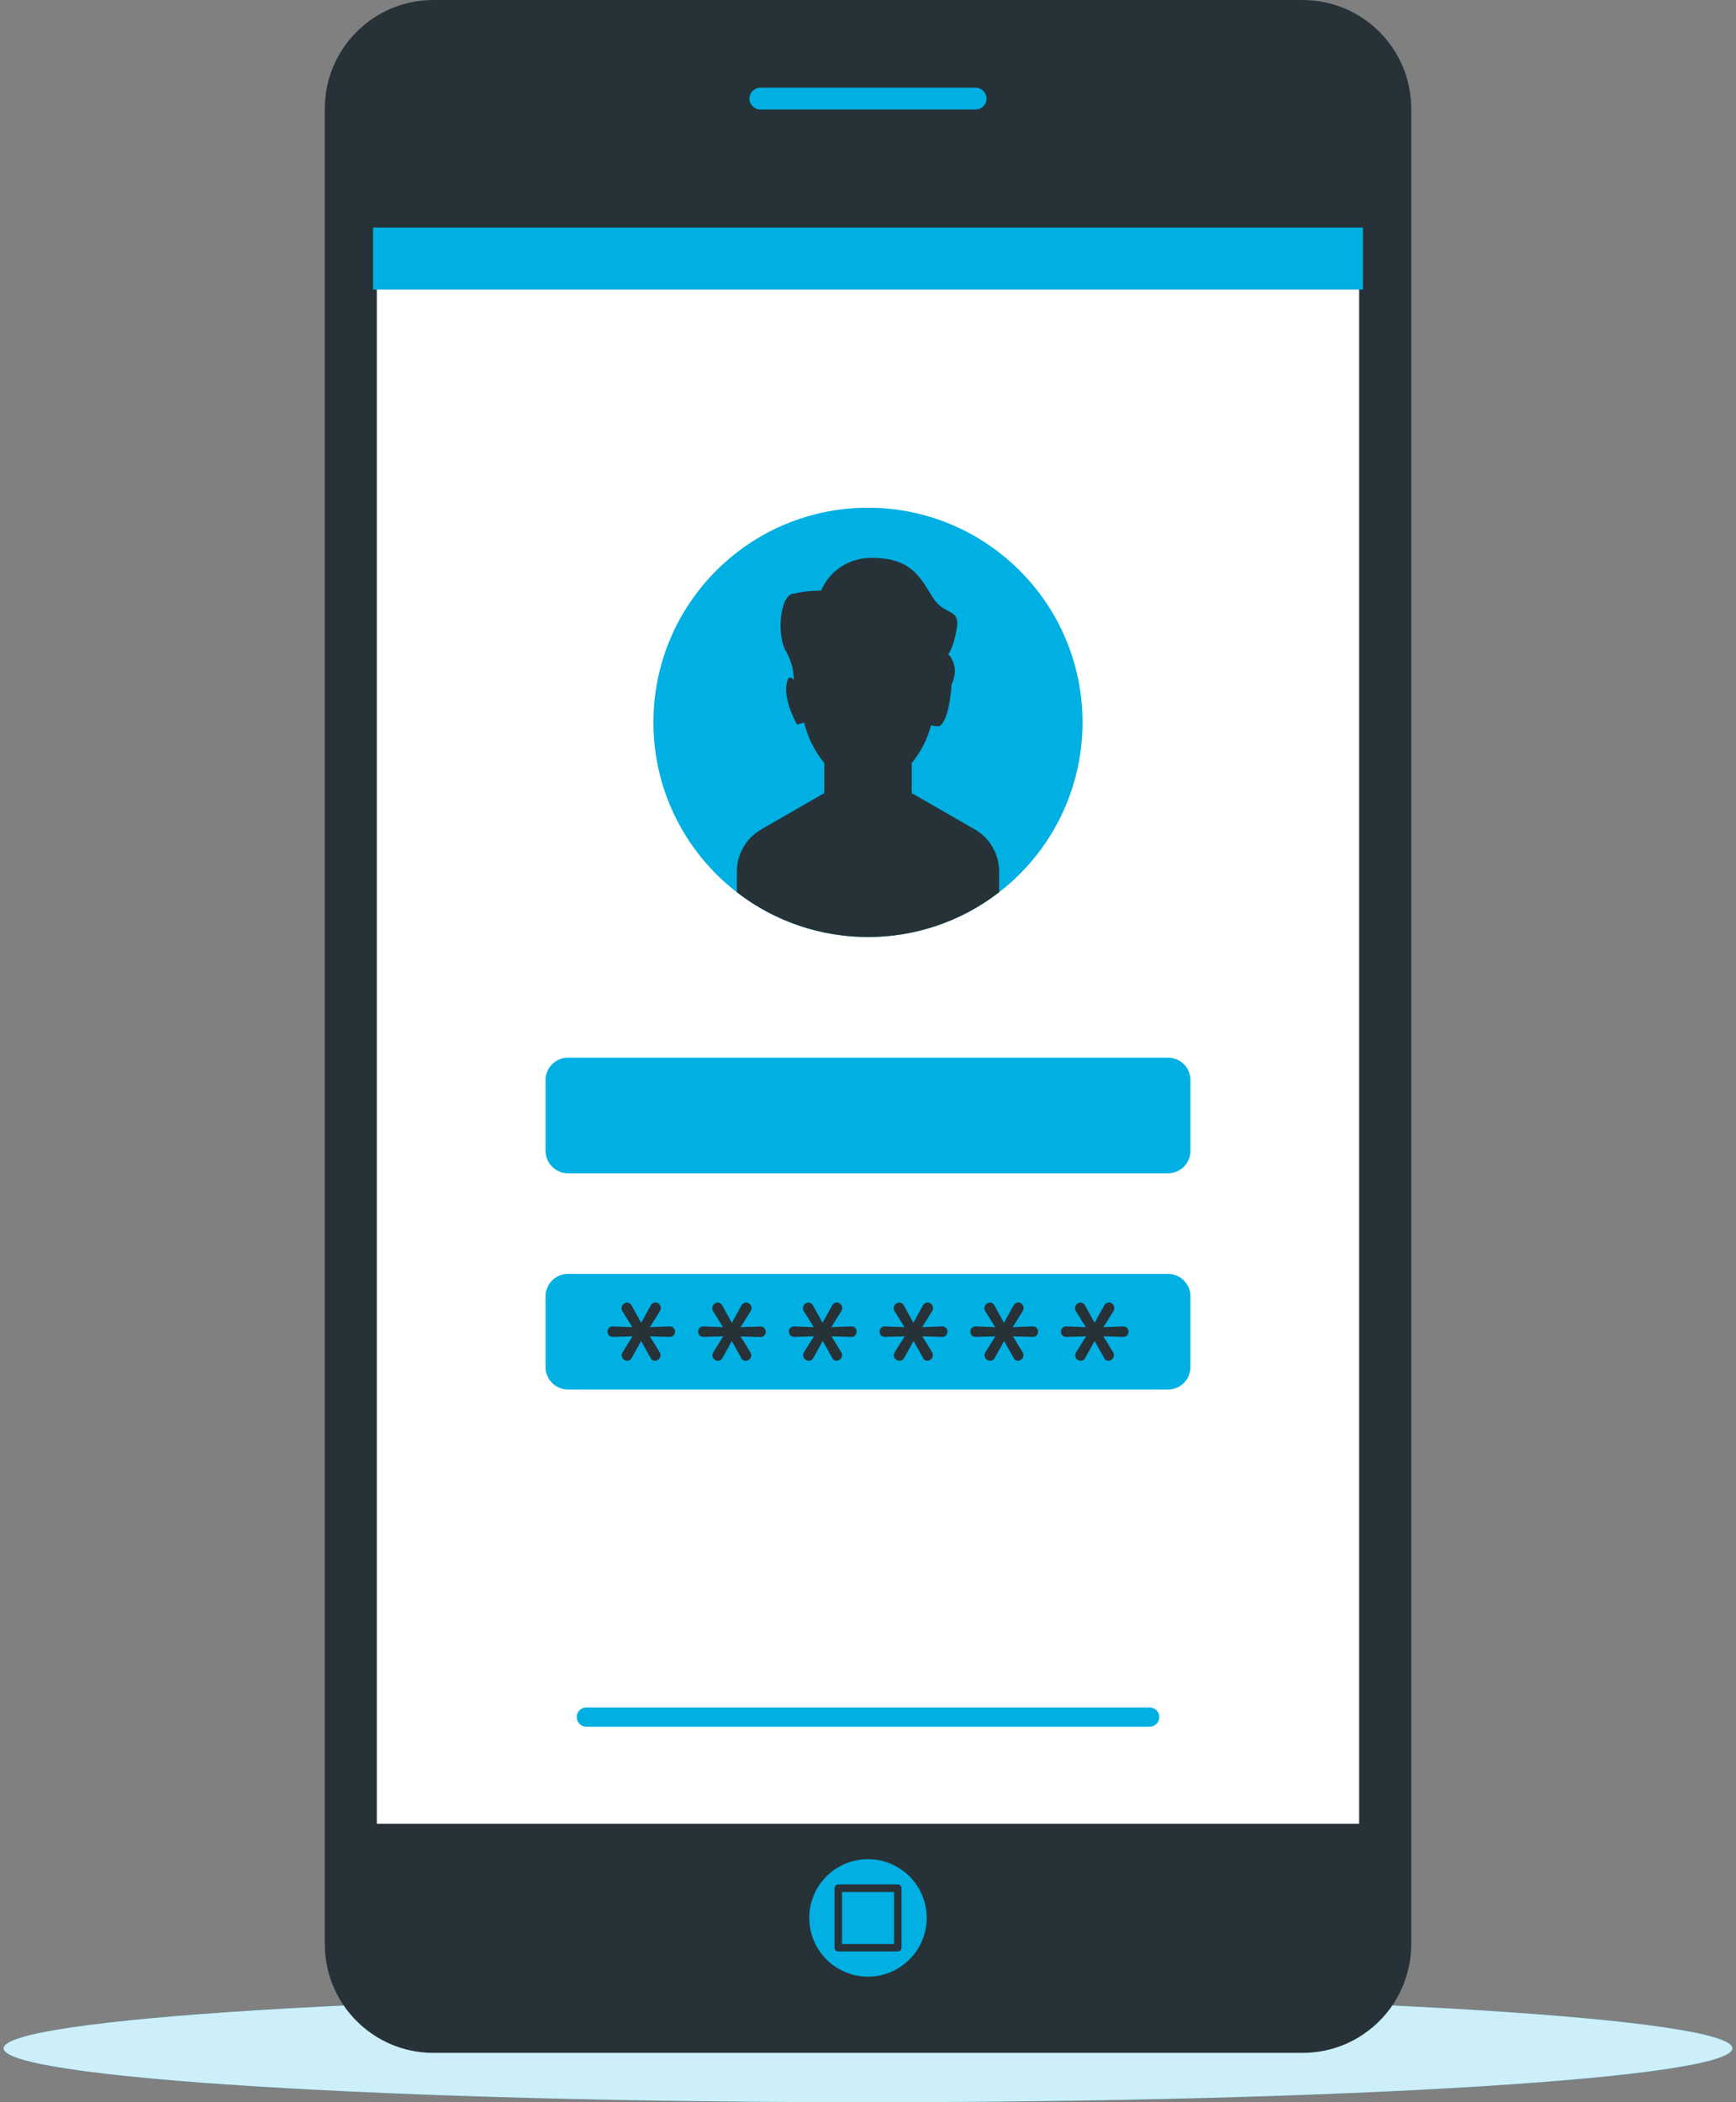 <svg width="114" height="138" viewBox="0 0 114 138" fill="none" xmlns="http://www.w3.org/2000/svg">
  <rect x="0" y="0" width="114" height="138" fill="#808080" stroke="none"/>
  <path d="M57 138C88.349 138 113.761 136.417 113.761 134.464C113.761 132.511 88.349 130.928 57 130.928C25.652 130.928 0.239 132.511 0.239 134.464C0.239 136.417 25.652 138 57 138Z" fill="#00B0E3"/>
  <g opacity="0.8">
    <path d="M57 138C88.349 138 113.761 136.417 113.761 134.464C113.761 132.511 88.349 130.928 57 130.928C25.652 130.928 0.239 132.511 0.239 134.464C0.239 136.417 25.652 138 57 138Z" fill="white"/>
  </g>
  <path d="M85.537 0H28.463C24.523 0 21.329 3.194 21.329 7.135V127.627C21.329 131.567 24.523 134.761 28.463 134.761H85.537C89.477 134.761 92.671 131.567 92.671 127.627V7.135C92.671 3.194 89.477 0 85.537 0Z" fill="#263238"/>
  <path d="M89.499 14.799H24.498V119.964H89.499V14.799Z" fill="white"/>
  <path d="M89.745 120.21H24.252V14.553H89.745V120.21ZM24.744 119.718H89.253V15.045H24.744V119.718Z" fill="#263238"/>
  <path d="M56.998 61.509C64.779 61.509 71.087 55.201 71.087 47.419C71.087 39.638 64.779 33.33 56.998 33.33C49.217 33.33 42.909 39.638 42.909 47.419C42.909 55.201 49.217 61.509 56.998 61.509Z" fill="#00B0E3"/>
  <path d="M75.497 113.351H38.506C38.157 113.351 37.874 113.072 37.871 112.723C37.871 112.37 38.15 112.088 38.498 112.084C38.498 112.084 38.502 112.084 38.506 112.084H75.497C75.846 112.084 76.129 112.367 76.129 112.716C76.129 113.068 75.846 113.351 75.497 113.351Z" fill="#00B0E3"/>
  <path d="M76.702 69.43H37.298C36.485 69.43 35.826 70.089 35.826 70.902V75.547C35.826 76.36 36.485 77.02 37.298 77.02H76.702C77.515 77.02 78.174 76.36 78.174 75.547V70.902C78.174 70.089 77.515 69.43 76.702 69.43Z" fill="#00B0E3"/>
  <path d="M76.702 83.625H37.298C36.485 83.625 35.826 84.284 35.826 85.097V89.743C35.826 90.556 36.485 91.215 37.298 91.215H76.702C77.515 91.215 78.174 90.556 78.174 89.743V85.097C78.174 84.284 77.515 83.625 76.702 83.625Z" fill="#00B0E3"/>
  <path d="M64.015 54.449L59.87 52.062V50.09C60.468 49.363 60.905 48.515 61.144 47.604C61.287 47.656 61.438 47.681 61.588 47.681C62.102 47.681 62.429 46.088 62.484 44.949C63.083 43.682 62.267 42.941 62.267 42.941C62.267 42.941 62.605 42.603 62.829 41.248C63.053 39.893 62.04 40.459 61.25 39.217C60.461 37.976 59.895 36.625 57.303 36.625C55.842 36.577 54.498 37.425 53.917 38.769C53.271 38.769 52.629 38.846 52.001 38.993C51.208 39.217 50.983 41.813 51.659 42.831C51.96 43.385 52.122 44.009 52.129 44.641C51.949 44.421 51.762 44.362 51.659 44.861C51.435 45.989 52.339 47.567 52.339 47.567L52.805 47.435C53.04 48.408 53.492 49.315 54.13 50.09V52.062L49.985 54.449C49.001 55.018 48.391 56.068 48.391 57.206V58.572C53.462 62.49 60.538 62.49 65.609 58.572V57.206C65.609 56.068 65.003 55.018 64.015 54.449Z" fill="#263238"/>
  <path d="M41.19 89.328C41.095 89.328 41.003 89.288 40.937 89.222C40.863 89.156 40.823 89.064 40.823 88.965C40.823 88.898 40.841 88.832 40.878 88.777L41.539 87.72L40.25 87.76C40.151 87.768 40.056 87.731 39.986 87.661C39.861 87.522 39.861 87.312 39.986 87.173C40.056 87.099 40.151 87.062 40.25 87.07L41.521 87.118L40.867 86.064C40.83 86.005 40.812 85.939 40.812 85.873C40.812 85.774 40.852 85.682 40.926 85.616C40.992 85.55 41.084 85.509 41.179 85.509C41.308 85.509 41.422 85.583 41.477 85.7L42.105 86.835L42.725 85.708C42.784 85.586 42.909 85.506 43.044 85.502C43.14 85.502 43.228 85.542 43.291 85.612C43.357 85.682 43.393 85.777 43.393 85.873C43.393 85.935 43.375 85.998 43.346 86.053L42.681 87.118L43.97 87.07C44.069 87.062 44.164 87.099 44.234 87.173C44.297 87.239 44.33 87.323 44.33 87.415C44.33 87.507 44.297 87.595 44.234 87.661C44.164 87.731 44.069 87.768 43.97 87.76L42.674 87.72L43.32 88.766C43.357 88.825 43.375 88.891 43.375 88.961C43.375 89.163 43.21 89.328 43.008 89.328C42.879 89.328 42.765 89.247 42.714 89.13L42.101 88.028L41.491 89.13C41.436 89.247 41.319 89.325 41.19 89.328Z" fill="#263238"/>
  <path d="M47.146 89.328C47.051 89.328 46.959 89.288 46.893 89.222C46.819 89.156 46.779 89.064 46.779 88.965C46.779 88.898 46.797 88.832 46.834 88.777L47.495 87.72L46.21 87.76C46.111 87.764 46.015 87.727 45.942 87.661C45.806 87.522 45.81 87.301 45.949 87.169C46.019 87.103 46.114 87.066 46.21 87.07L47.477 87.118L46.823 86.064C46.786 86.005 46.768 85.939 46.768 85.873C46.768 85.774 46.809 85.682 46.882 85.616C46.948 85.55 47.04 85.509 47.135 85.509C47.264 85.509 47.378 85.583 47.433 85.7L48.061 86.835L48.681 85.708C48.74 85.586 48.865 85.506 49.001 85.502C49.096 85.502 49.184 85.542 49.247 85.612C49.316 85.682 49.353 85.774 49.353 85.873C49.353 85.935 49.335 85.998 49.302 86.053L48.637 87.118L49.93 87.077C50.029 87.07 50.124 87.107 50.19 87.18C50.253 87.246 50.286 87.331 50.286 87.422C50.286 87.514 50.253 87.602 50.19 87.668C50.121 87.738 50.025 87.775 49.93 87.768L48.63 87.727L49.276 88.774C49.313 88.832 49.331 88.898 49.331 88.968C49.331 89.17 49.166 89.335 48.964 89.335C48.835 89.335 48.722 89.255 48.67 89.137L48.057 88.036L47.447 89.137C47.389 89.251 47.275 89.325 47.146 89.328Z" fill="#263238"/>
  <path d="M53.106 89.328C53.011 89.328 52.919 89.288 52.849 89.222C52.776 89.156 52.735 89.064 52.735 88.965C52.735 88.898 52.754 88.832 52.79 88.777L53.451 87.72L52.166 87.76C51.975 87.768 51.81 87.617 51.803 87.426C51.799 87.334 51.832 87.243 51.898 87.173C51.968 87.103 52.067 87.062 52.166 87.07L53.433 87.118L52.779 86.064C52.742 86.005 52.724 85.939 52.724 85.873C52.724 85.774 52.768 85.682 52.838 85.616C52.908 85.55 53 85.509 53.095 85.509C53.22 85.509 53.334 85.586 53.389 85.7L54.017 86.835L54.637 85.708C54.696 85.586 54.821 85.506 54.957 85.502C55.052 85.502 55.14 85.542 55.203 85.612C55.273 85.682 55.309 85.774 55.309 85.873C55.309 85.935 55.291 85.998 55.258 86.053L54.593 87.118L55.886 87.07C56.069 87.052 56.235 87.184 56.253 87.367C56.253 87.382 56.253 87.397 56.253 87.415C56.253 87.507 56.22 87.595 56.161 87.661C56.091 87.731 55.996 87.768 55.897 87.76L54.601 87.72L55.243 88.766C55.28 88.825 55.298 88.891 55.298 88.961C55.298 89.06 55.254 89.152 55.184 89.218C55.118 89.288 55.03 89.328 54.935 89.328C54.806 89.328 54.692 89.247 54.645 89.13L54.028 88.028L53.418 89.13C53.363 89.251 53.238 89.328 53.106 89.328Z" fill="#263238"/>
  <path d="M59.062 89.328C58.967 89.328 58.875 89.288 58.805 89.222C58.735 89.156 58.695 89.06 58.695 88.965C58.695 88.898 58.713 88.832 58.746 88.777L59.407 87.72L58.122 87.76C58.023 87.764 57.927 87.727 57.854 87.661C57.729 87.522 57.729 87.312 57.854 87.173C57.927 87.103 58.023 87.066 58.122 87.07L59.392 87.118L58.742 86.064C58.706 86.005 58.687 85.939 58.687 85.873C58.687 85.774 58.731 85.682 58.801 85.616C58.871 85.55 58.963 85.509 59.058 85.509C59.187 85.509 59.301 85.583 59.356 85.7L59.98 86.835L60.6 85.708C60.659 85.586 60.784 85.506 60.92 85.502C61.016 85.502 61.104 85.542 61.166 85.612C61.236 85.682 61.273 85.774 61.273 85.873C61.273 85.935 61.254 85.998 61.221 86.053L60.556 87.118L61.849 87.07C62.033 87.052 62.198 87.184 62.216 87.367C62.216 87.382 62.216 87.397 62.216 87.415C62.216 87.507 62.183 87.595 62.124 87.661C62.055 87.731 61.959 87.768 61.86 87.76L60.564 87.72L61.206 88.766C61.243 88.825 61.261 88.891 61.261 88.961C61.261 89.06 61.221 89.152 61.148 89.218C61.082 89.288 60.993 89.328 60.898 89.328C60.769 89.328 60.656 89.247 60.608 89.13L59.991 88.028L59.381 89.13C59.323 89.255 59.198 89.332 59.062 89.328Z" fill="#263238"/>
  <path d="M65.017 89.328C64.922 89.328 64.83 89.288 64.76 89.222C64.643 89.104 64.621 88.921 64.705 88.777L65.363 87.72L64.078 87.76C63.978 87.764 63.883 87.727 63.809 87.661C63.685 87.522 63.685 87.312 63.809 87.173C63.883 87.103 63.978 87.066 64.078 87.07L65.348 87.118L64.694 86.064C64.658 86.005 64.639 85.939 64.639 85.873C64.639 85.777 64.68 85.682 64.749 85.616C64.819 85.55 64.911 85.509 65.007 85.509C65.135 85.509 65.249 85.583 65.304 85.7L65.928 86.835L66.549 85.708C66.608 85.586 66.732 85.506 66.868 85.502C66.964 85.502 67.055 85.542 67.118 85.612C67.184 85.682 67.221 85.777 67.221 85.873C67.221 85.935 67.202 85.998 67.169 86.053L66.505 87.118L67.797 87.07C67.981 87.052 68.146 87.184 68.164 87.367C68.164 87.382 68.164 87.397 68.164 87.415C68.164 87.507 68.131 87.595 68.073 87.661C68.003 87.731 67.907 87.768 67.808 87.76L66.512 87.72L67.155 88.766C67.191 88.825 67.21 88.891 67.21 88.961C67.21 89.06 67.169 89.152 67.096 89.218C67.03 89.288 66.942 89.328 66.846 89.328C66.718 89.328 66.604 89.247 66.556 89.13L65.939 88.028L65.33 89.13C65.275 89.251 65.15 89.328 65.017 89.328Z" fill="#263238"/>
  <path d="M70.974 89.328C70.878 89.328 70.787 89.288 70.72 89.222C70.647 89.156 70.606 89.064 70.606 88.965C70.606 88.898 70.625 88.832 70.662 88.777L71.319 87.72L70.034 87.76C69.846 87.775 69.681 87.632 69.666 87.444C69.666 87.433 69.666 87.422 69.666 87.415C69.666 87.323 69.703 87.239 69.766 87.173C69.835 87.099 69.931 87.062 70.03 87.07L71.3 87.118L70.647 86.064C70.61 86.005 70.592 85.939 70.592 85.873C70.592 85.777 70.632 85.682 70.702 85.616C70.772 85.55 70.864 85.509 70.959 85.509C71.088 85.509 71.201 85.583 71.257 85.7L71.881 86.835L72.505 85.708C72.564 85.586 72.685 85.506 72.821 85.502C72.916 85.502 73.008 85.542 73.07 85.612C73.136 85.682 73.173 85.777 73.173 85.873C73.173 85.935 73.155 85.998 73.126 86.053L72.461 87.118L73.75 87.07C73.849 87.062 73.944 87.099 74.014 87.173C74.076 87.239 74.11 87.323 74.11 87.415C74.11 87.507 74.076 87.595 74.014 87.661C73.944 87.731 73.849 87.768 73.75 87.76L72.454 87.72L73.096 88.766C73.133 88.825 73.151 88.891 73.151 88.961C73.151 89.056 73.111 89.152 73.041 89.218C72.975 89.288 72.883 89.325 72.788 89.328C72.659 89.328 72.545 89.247 72.498 89.13L71.881 88.028L71.271 89.13C71.216 89.247 71.102 89.325 70.974 89.328Z" fill="#263238"/>
  <path d="M89.499 14.938H24.498V19.01H89.499V14.938Z" fill="#00B0E3"/>
  <path d="M64.067 7.436H49.93C49.397 7.436 48.968 7.006 48.968 6.474C48.968 5.941 49.397 5.512 49.93 5.512H64.067C64.599 5.512 65.029 5.941 65.029 6.474C65.029 7.006 64.599 7.436 64.067 7.436Z" fill="#00B0E3"/>
  <path d="M64.067 7.682H49.93C49.265 7.682 48.722 7.138 48.722 6.474C48.722 5.809 49.265 5.266 49.93 5.266H64.067C64.731 5.266 65.275 5.809 65.275 6.474C65.275 7.138 64.731 7.682 64.067 7.682ZM49.93 5.758C49.533 5.758 49.214 6.081 49.214 6.474C49.214 6.867 49.537 7.19 49.93 7.19H64.067C64.463 7.19 64.783 6.867 64.783 6.474C64.783 6.081 64.46 5.758 64.067 5.758H49.93Z" fill="#263238"/>
  <path d="M60.854 125.904C60.854 123.774 59.132 122.049 57.002 122.045C54.872 122.041 53.146 123.767 53.143 125.897C53.143 128.027 54.865 129.752 56.995 129.756H57.002C59.128 129.756 60.85 128.03 60.854 125.904Z" fill="#00B0E3"/>
  <path d="M58.955 123.951H55.048V127.858H58.955V123.951Z" fill="#00B0E3"/>
  <path d="M58.955 128.104H55.048C54.912 128.104 54.802 127.994 54.802 127.858V123.951C54.802 123.815 54.912 123.705 55.048 123.705H58.955C59.091 123.705 59.201 123.815 59.201 123.951V127.858C59.201 127.994 59.091 128.104 58.955 128.104ZM55.294 127.612H58.709V124.197H55.294V127.612Z" fill="#263238"/>
</svg>
